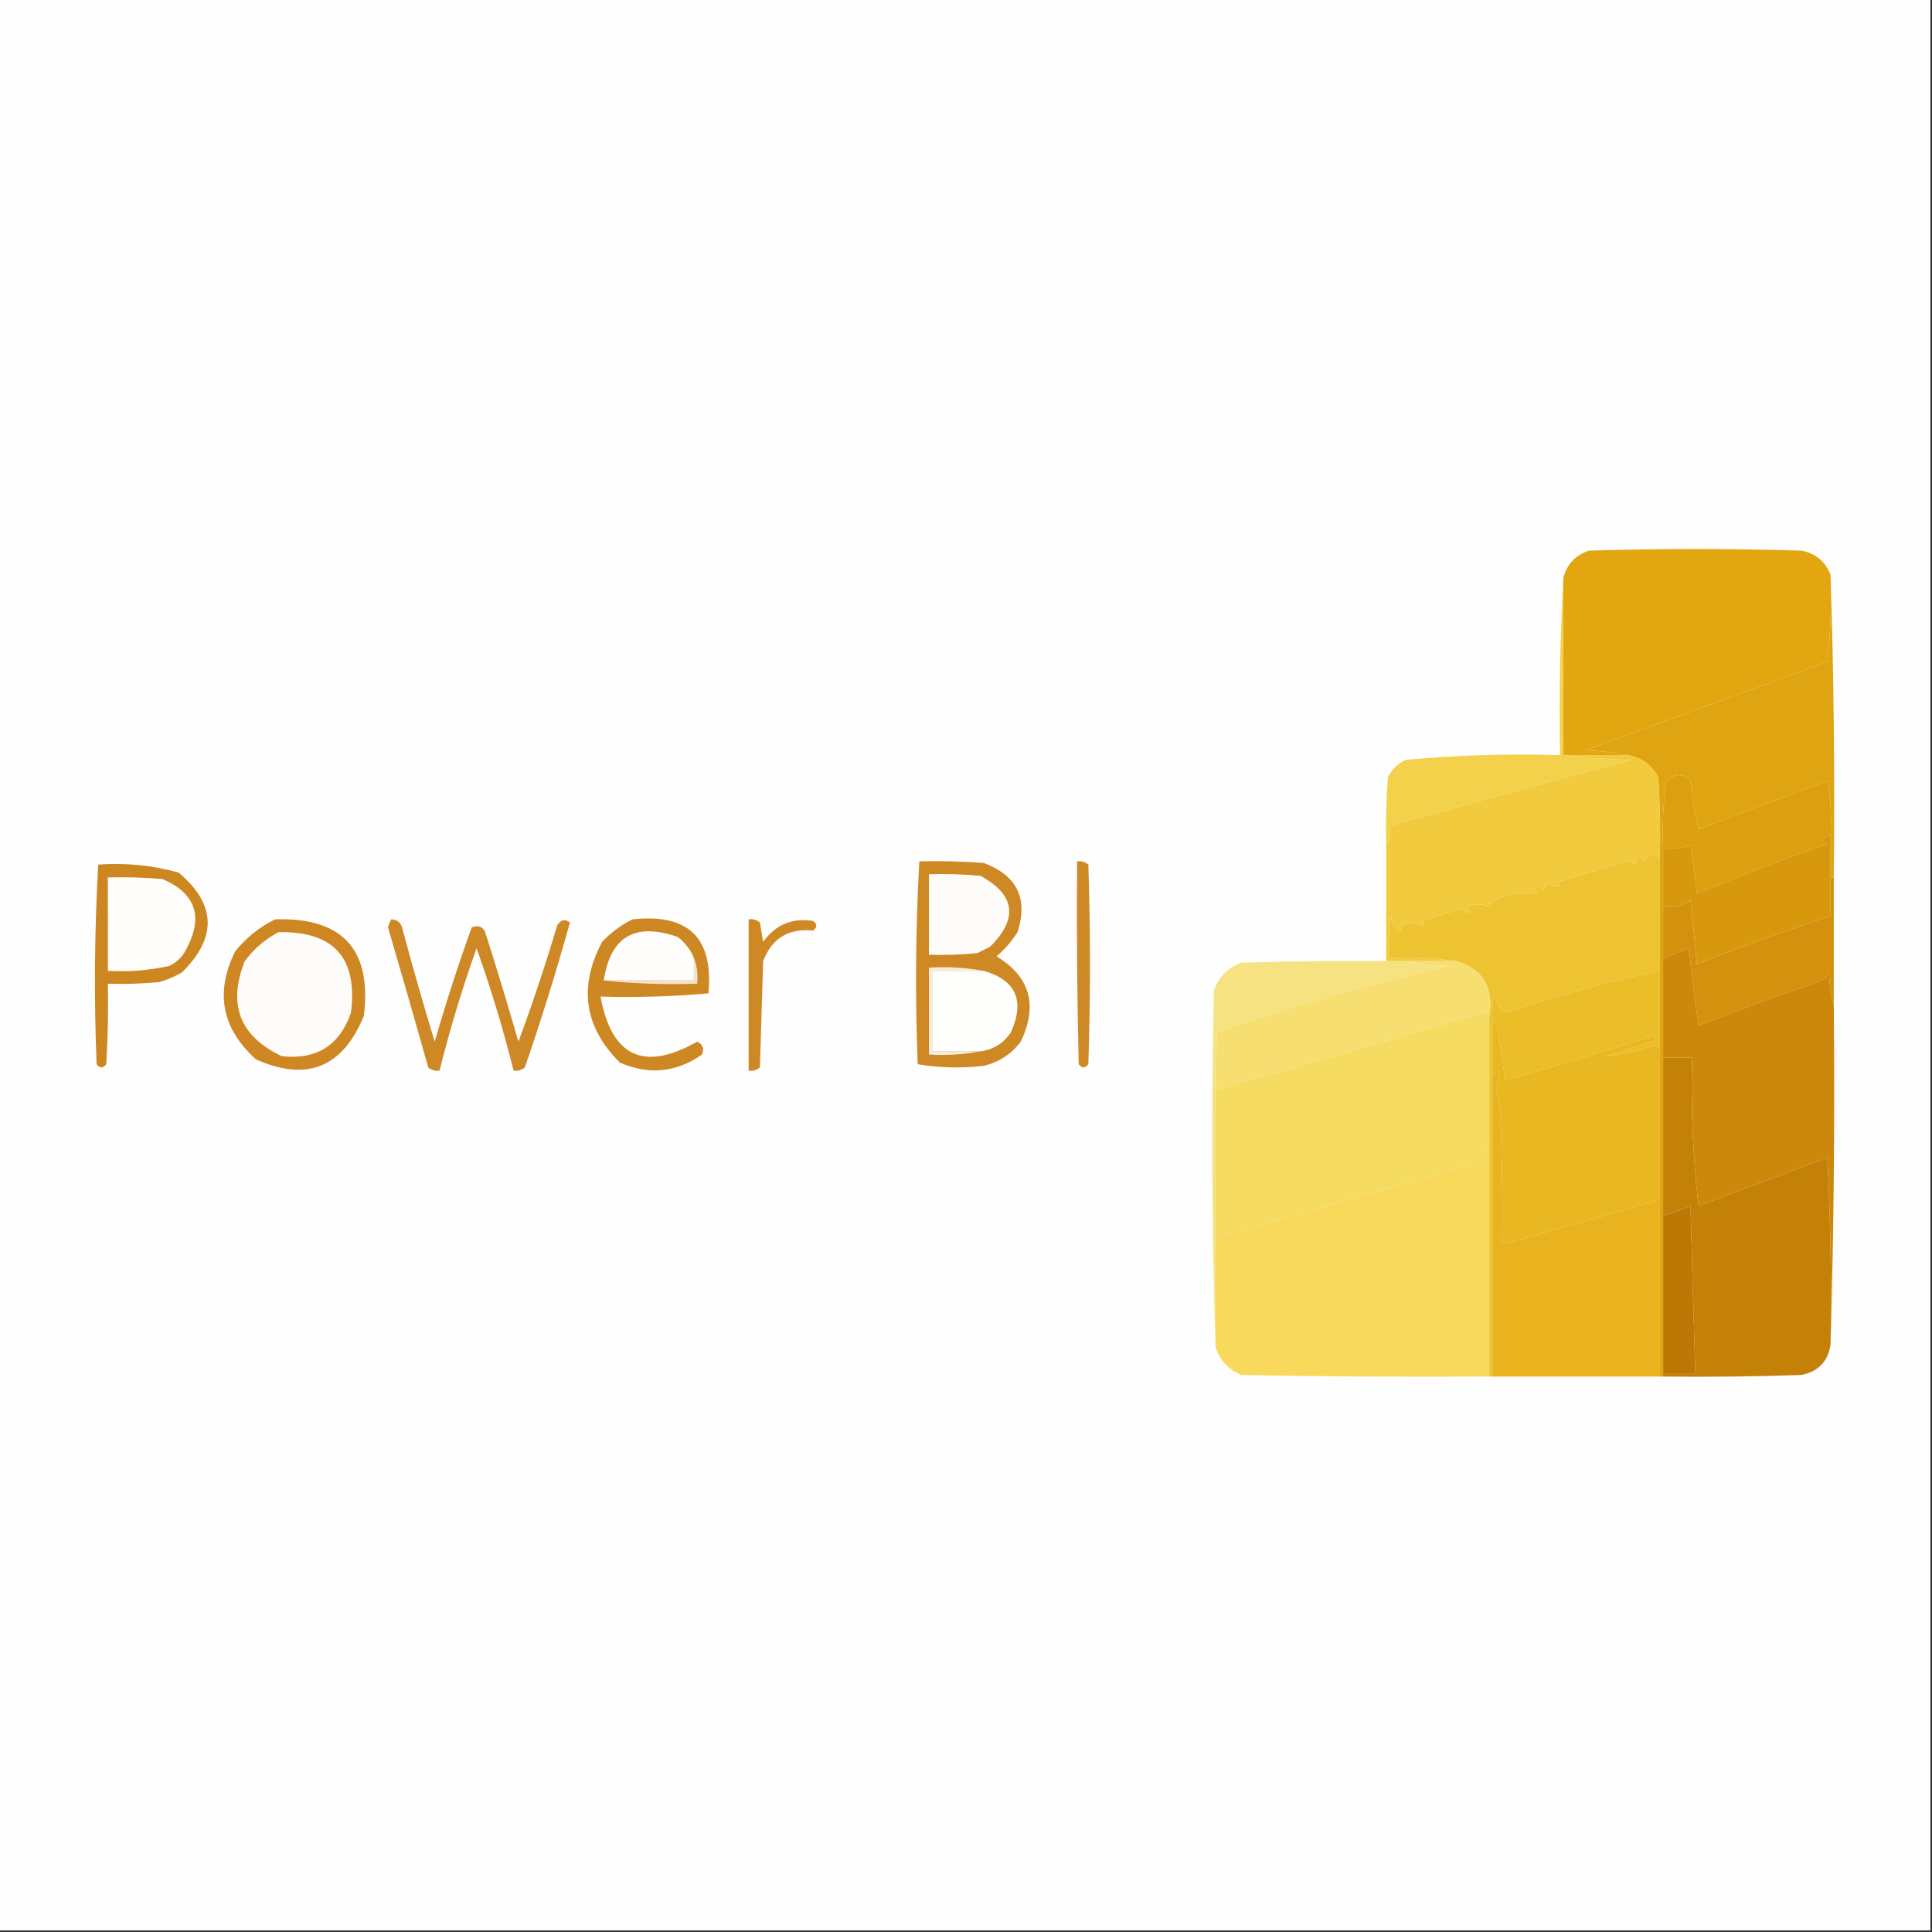 <?xml version="1.0" encoding="UTF-8"?>
<!DOCTYPE svg PUBLIC "-//W3C//DTD SVG 1.1//EN" "http://www.w3.org/Graphics/SVG/1.1/DTD/svg11.dtd">
<svg xmlns="http://www.w3.org/2000/svg" version="1.1" width="600px" height="600px" style="shape-rendering:geometricPrecision; text-rendering:geometricPrecision; image-rendering:optimizeQuality; fill-rule:evenodd; clip-rule:evenodd" xmlns:xlink="http://www.w3.org/1999/xlink">
<rect width="100%" height="100%" fill="#333333" stroke="none"/>
<g><path style="opacity:1" fill="#fefefe" d="M -0.5,-0.5 C 199.5,-0.5 399.5,-0.5 599.5,-0.5C 599.5,199.5 599.5,399.5 599.5,599.5C 399.5,599.5 199.5,599.5 -0.5,599.5C -0.5,399.5 -0.5,199.5 -0.5,-0.5 Z"/></g>
<g><path style="opacity:1" fill="#e2a710" d="M 568.5,178.5 C 568.832,187.525 568.498,196.525 567.5,205.5C 542.5,214.667 517.5,223.833 492.5,233C 497.019,233.175 501.353,233.675 505.5,234.5C 498.833,234.5 492.167,234.5 485.5,234.5C 485.5,216.167 485.5,197.833 485.5,179.5C 486.585,175.246 489.252,172.413 493.5,171C 515.5,170.333 537.5,170.333 559.5,171C 563.887,171.891 566.887,174.391 568.5,178.5 Z"/></g>
<g><path style="opacity:1" fill="#dfa412" d="M 568.5,178.5 C 569.498,209.662 569.832,240.996 569.5,272.5C 569.167,272.5 568.833,272.5 568.5,272.5C 568.5,268.167 568.5,263.833 568.5,259.5C 568.829,253.794 568.495,248.128 567.5,242.5C 554.167,247.5 540.833,252.5 527.5,257.5C 526.259,252.574 525.426,247.574 525,242.5C 522.697,240.165 520.197,240.165 517.5,242.5C 516.503,249.468 516.17,256.468 516.5,263.5C 516.5,269.5 516.5,275.5 516.5,281.5C 516.5,286.833 516.5,292.167 516.5,297.5C 516.5,307.833 516.5,318.167 516.5,328.5C 516.5,344.833 516.5,361.167 516.5,377.5C 516.5,393.833 516.5,410.167 516.5,426.5C 516.5,426.833 516.5,427.167 516.5,427.5C 516.167,427.5 515.833,427.5 515.5,427.5C 515.5,409.167 515.5,390.833 515.5,372.5C 515.5,356.833 515.5,341.167 515.5,325.5C 515.5,317.5 515.5,309.5 515.5,301.5C 515.5,289.833 515.5,278.167 515.5,266.5C 515.666,258.16 515.5,249.827 515,241.5C 513.007,237.586 509.84,235.252 505.5,234.5C 501.353,233.675 497.019,233.175 492.5,233C 517.5,223.833 542.5,214.667 567.5,205.5C 568.498,196.525 568.832,187.525 568.5,178.5 Z"/></g>
<g><path style="opacity:1" fill="#f4d14b" d="M 485.5,179.5 C 485.5,197.833 485.5,216.167 485.5,234.5C 492.321,235.329 499.321,235.829 506.5,236C 481.449,242.679 456.449,249.512 431.5,256.5C 431.795,258.735 431.461,260.735 430.5,262.5C 430.334,255.492 430.5,248.492 431,241.5C 432.167,239 434,237.167 436.5,236C 452.404,234.53 468.404,234.03 484.5,234.5C 484.17,215.992 484.503,197.659 485.5,179.5 Z"/></g>
<g><path style="opacity:1" fill="#dc9f0f" d="M 568.5,259.5 C 565.592,260.159 565.258,260.993 567.5,262C 553.782,266.792 540.282,271.958 527,277.5C 526.415,272.489 525.749,267.489 525,262.5C 522.281,263.444 519.448,263.777 516.5,263.5C 516.17,256.468 516.503,249.468 517.5,242.5C 520.197,240.165 522.697,240.165 525,242.5C 525.426,247.574 526.259,252.574 527.5,257.5C 540.833,252.5 554.167,247.5 567.5,242.5C 568.495,248.128 568.829,253.794 568.5,259.5 Z"/></g>
<g><path style="opacity:1" fill="#f1cb3d" d="M 485.5,234.5 C 492.167,234.5 498.833,234.5 505.5,234.5C 509.84,235.252 513.007,237.586 515,241.5C 515.5,249.827 515.666,258.16 515.5,266.5C 513.584,264.884 512.084,265.218 511,267.5C 509.951,266.483 508.784,266.316 507.5,267C 508.696,267.654 508.696,268.154 507.5,268.5C 506.707,268.069 505.873,267.735 505,267.5C 497.833,269.667 490.667,271.833 483.5,274C 484.696,274.654 484.696,275.154 483.5,275.5C 482.707,275.069 481.873,274.735 481,274.5C 479.989,274.892 479.489,275.559 479.5,276.5C 478.549,275.674 477.549,275.508 476.5,276C 477.696,276.654 477.696,277.154 476.5,277.5C 474.5,277.5 472.5,277.5 470.5,277.5C 467.206,278.018 464.372,279.352 462,281.5C 459.853,280.524 457.686,280.691 455.5,282C 456.696,282.654 456.696,283.154 455.5,283.5C 454.707,283.069 453.873,282.735 453,282.5C 449.19,283.744 445.356,284.911 441.5,286C 442.696,286.654 442.696,287.154 441.5,287.5C 439.147,286.435 436.814,286.602 434.5,288C 435.696,288.654 435.696,289.154 434.5,289.5C 432.931,288.286 432.098,286.619 432,284.5C 431.501,288.821 431.334,293.154 431.5,297.5C 438.687,297.175 445.687,297.509 452.5,298.5C 447.167,298.5 441.833,298.5 436.5,298.5C 434.5,298.5 432.5,298.5 430.5,298.5C 430.5,286.5 430.5,274.5 430.5,262.5C 431.461,260.735 431.795,258.735 431.5,256.5C 456.449,249.512 481.449,242.679 506.5,236C 499.321,235.829 492.321,235.329 485.5,234.5 Z"/></g>
<g><path style="opacity:1" fill="#d8980e" d="M 568.5,259.5 C 568.5,263.833 568.5,268.167 568.5,272.5C 568.5,276.5 568.5,280.5 568.5,284.5C 554.495,289.002 540.661,294.002 527,299.5C 526.333,292.833 525.667,286.167 525,279.5C 522.519,281.314 519.685,281.98 516.5,281.5C 516.5,275.5 516.5,269.5 516.5,263.5C 519.448,263.777 522.281,263.444 525,262.5C 525.749,267.489 526.415,272.489 527,277.5C 540.282,271.958 553.782,266.792 567.5,262C 565.258,260.993 565.592,260.159 568.5,259.5 Z"/></g>
<g><path style="opacity:1" fill="#ce8824" d="M 285.5,267.5 C 292.175,267.334 298.842,267.5 305.5,268C 315.855,271.876 319.355,279.043 316,289.5C 314.207,292.295 312.04,294.795 309.5,297C 319.909,303.35 322.409,312.183 317,323.5C 314.072,327.381 310.239,329.881 305.5,331C 298.586,331.811 291.752,331.645 285,330.5C 284.179,309.427 284.346,288.427 285.5,267.5 Z"/></g>
<g><path style="opacity:1" fill="#cd8720" d="M 30.5,268.5 C 39.016,267.885 47.349,268.718 55.5,271C 67.156,280.839 67.49,291.172 56.5,302C 54.283,303.275 51.949,304.275 49.5,305C 44.177,305.499 38.844,305.666 33.5,305.5C 33.666,313.84 33.5,322.173 33,330.5C 32,331.833 31,331.833 30,330.5C 29.179,309.76 29.346,289.094 30.5,268.5 Z"/></g>
<g><path style="opacity:1" fill="#cf8a28" d="M 334.5,267.5 C 335.822,267.33 336.989,267.663 338,268.5C 338.667,289.167 338.667,309.833 338,330.5C 337,331.833 336,331.833 335,330.5C 334.5,309.503 334.333,288.503 334.5,267.5 Z"/></g>
<g><path style="opacity:1" fill="#fefcf9" d="M 288.5,271.5 C 293.844,271.334 299.177,271.501 304.5,272C 315.296,277.905 316.296,285.239 307.5,294C 306.167,294.667 304.833,295.333 303.5,296C 298.511,296.499 293.511,296.666 288.5,296.5C 288.5,288.167 288.5,279.833 288.5,271.5 Z"/></g>
<g><path style="opacity:1" fill="#fefdfb" d="M 33.5,272.5 C 39.176,272.334 44.843,272.501 50.5,273C 60.706,277.443 63.206,284.61 58,294.5C 56.833,297 55,298.833 52.5,300C 46.258,301.37 39.925,301.87 33.5,301.5C 33.5,291.833 33.5,282.167 33.5,272.5 Z"/></g>
<g><path style="opacity:1" fill="#ce8723" d="M 85.5,285.5 C 106.371,284.868 115.538,294.868 113,315.5C 106.427,331.54 95.26,336.04 79.5,329C 68.895,319.452 66.729,308.286 73,295.5C 76.512,291.134 80.679,287.801 85.5,285.5 Z"/></g>
<g><path style="opacity:1" fill="#ce8823" d="M 196.5,285.5 C 213.8,283.634 221.633,291.3 220,308.5C 208.915,309.487 197.748,309.821 186.5,309.5C 189.951,328.206 199.951,332.873 216.5,323.5C 218.283,324.348 218.783,325.681 218,327.5C 210.018,333.096 201.518,333.93 192.5,330C 181.421,318.938 179.588,306.438 187,292.5C 189.825,289.524 192.992,287.191 196.5,285.5 Z"/></g>
<g><path style="opacity:1" fill="#ce8824" d="M 232.5,285.5 C 233.822,285.33 234.989,285.663 236,286.5C 236.333,288.5 236.667,290.5 237,292.5C 240.882,287.139 246.049,284.972 252.5,286C 253.833,287 253.833,288 252.5,289C 244.878,288.225 239.711,291.392 237,298.5C 236.667,309.5 236.333,320.5 236,331.5C 234.989,332.337 233.822,332.67 232.5,332.5C 232.5,316.833 232.5,301.167 232.5,285.5 Z"/></g>
<g><path style="opacity:1" fill="#ce8926" d="M 121.5,285.5 C 123.411,285.574 124.578,286.574 125,288.5C 128.141,300.251 131.474,311.918 135,323.5C 138.454,311.508 142.287,299.674 146.5,288C 148.888,287.135 150.388,287.968 151,290.5C 154.485,301.438 157.819,312.438 161,323.5C 165.379,311.696 169.379,299.696 173,287.5C 174.079,285.606 175.413,285.273 177,286.5C 172.816,301.548 168.149,316.548 163,331.5C 161.989,332.337 160.822,332.67 159.5,332.5C 156.285,319.641 152.452,306.974 148,294.5C 143.545,306.99 139.711,319.657 136.5,332.5C 135.178,332.67 134.011,332.337 133,331.5C 128.911,316.978 124.744,302.478 120.5,288C 120.743,287.098 121.077,286.265 121.5,285.5 Z"/></g>
<g><path style="opacity:1" fill="#fefcfa" d="M 86.5,289.5 C 103.629,289.13 111.129,297.463 109,314.5C 105.469,324.684 98.302,329.184 87.5,328C 74.493,321.841 70.66,312.007 76,298.5C 78.84,294.673 82.34,291.673 86.5,289.5 Z"/></g>
<g><path style="opacity:1" fill="#fefdfb" d="M 215.5,297.5 C 215.5,299.833 215.5,302.167 215.5,304.5C 206.167,304.5 196.833,304.5 187.5,304.5C 189.57,290.841 197.237,286.341 210.5,291C 212.79,292.777 214.457,294.944 215.5,297.5 Z"/></g>
<g><path style="opacity:1" fill="#edc331" d="M 515.5,266.5 C 515.5,278.167 515.5,289.833 515.5,301.5C 499.505,304.837 483.505,309.171 467.5,314.5C 465.578,312.997 464.412,310.997 464,308.5C 463.502,311.482 463.335,314.482 463.5,317.5C 463.5,322.833 463.5,328.167 463.5,333.5C 463.5,364.833 463.5,396.167 463.5,427.5C 463.167,427.5 462.833,427.5 462.5,427.5C 462.5,403.167 462.5,378.833 462.5,354.5C 462.5,341.5 462.5,328.5 462.5,315.5C 463.959,306.775 460.625,301.108 452.5,298.5C 445.687,297.509 438.687,297.175 431.5,297.5C 431.334,293.154 431.501,288.821 432,284.5C 432.098,286.619 432.931,288.286 434.5,289.5C 435.696,289.154 435.696,288.654 434.5,288C 436.814,286.602 439.147,286.435 441.5,287.5C 442.696,287.154 442.696,286.654 441.5,286C 445.356,284.911 449.19,283.744 453,282.5C 453.873,282.735 454.707,283.069 455.5,283.5C 456.696,283.154 456.696,282.654 455.5,282C 457.686,280.691 459.853,280.524 462,281.5C 464.372,279.352 467.206,278.018 470.5,277.5C 472.5,277.5 474.5,277.5 476.5,277.5C 477.696,277.154 477.696,276.654 476.5,276C 477.549,275.508 478.549,275.674 479.5,276.5C 479.489,275.559 479.989,274.892 481,274.5C 481.873,274.735 482.707,275.069 483.5,275.5C 484.696,275.154 484.696,274.654 483.5,274C 490.667,271.833 497.833,269.667 505,267.5C 505.873,267.735 506.707,268.069 507.5,268.5C 508.696,268.154 508.696,267.654 507.5,267C 508.784,266.316 509.951,266.483 511,267.5C 512.084,265.218 513.584,264.884 515.5,266.5 Z"/></g>
<g><path style="opacity:1" fill="#d3910d" d="M 568.5,272.5 C 568.833,272.5 569.167,272.5 569.5,272.5C 569.5,285.833 569.5,299.167 569.5,312.5C 568.679,309.359 568.179,306.025 568,302.5C 567.097,303.701 565.931,304.535 564.5,305C 552.052,309.205 539.718,313.705 527.5,318.5C 526.311,310.527 525.311,302.527 524.5,294.5C 521.805,295.508 519.138,296.508 516.5,297.5C 516.5,292.167 516.5,286.833 516.5,281.5C 519.685,281.98 522.519,281.314 525,279.5C 525.667,286.167 526.333,292.833 527,299.5C 540.661,294.002 554.495,289.002 568.5,284.5C 568.5,280.5 568.5,276.5 568.5,272.5 Z"/></g>
<g><path style="opacity:1" fill="#f6de71" d="M 436.5,298.5 C 441.833,298.5 447.167,298.5 452.5,298.5C 460.625,301.108 463.959,306.775 462.5,315.5C 461.85,315.196 461.183,314.863 460.5,314.5C 432.866,322.658 405.199,330.658 377.5,338.5C 377.334,332.491 377.501,326.491 378,320.5C 401.388,312.359 425.221,305.526 449.5,300C 444.981,299.825 440.647,299.325 436.5,298.5 Z"/></g>
<g><path style="opacity:1" fill="#f7e282" d="M 430.5,298.5 C 432.5,298.5 434.5,298.5 436.5,298.5C 440.647,299.325 444.981,299.825 449.5,300C 425.221,305.526 401.388,312.359 378,320.5C 377.501,326.491 377.334,332.491 377.5,338.5C 377.5,353.833 377.5,369.167 377.5,384.5C 377.5,395.833 377.5,407.167 377.5,418.5C 376.336,381.669 376.169,344.669 377,307.5C 378.5,303.333 381.333,300.5 385.5,299C 400.496,298.5 415.496,298.333 430.5,298.5 Z"/></g>
<g><path style="opacity:1" fill="#ebbd28" d="M 515.5,301.5 C 515.5,309.5 515.5,317.5 515.5,325.5C 514.883,325.389 514.383,325.056 514,324.5C 508.953,326.388 503.786,327.554 498.5,328C 503.31,326.423 508.143,324.923 513,323.5C 514.257,323.15 514.591,322.483 514,321.5C 498.592,326.395 483.092,331.061 467.5,335.5C 466.637,329.839 465.803,324.172 465,318.5C 464.617,317.944 464.117,317.611 463.5,317.5C 463.335,314.482 463.502,311.482 464,308.5C 464.412,310.997 465.578,312.997 467.5,314.5C 483.505,309.171 499.505,304.837 515.5,301.5 Z"/></g>
<g><path style="opacity:1" fill="#f7eddd" d="M 305.5,301.5 C 300.167,301.5 294.833,301.5 289.5,301.5C 289.5,309.833 289.5,318.167 289.5,326.5C 294.5,326.5 299.5,326.5 304.5,326.5C 299.36,327.488 294.026,327.821 288.5,327.5C 288.5,318.5 288.5,309.5 288.5,300.5C 294.358,300.178 300.025,300.511 305.5,301.5 Z"/></g>
<g><path style="opacity:1" fill="#fefefd" d="M 305.5,301.5 C 315.491,304.363 318.324,310.697 314,320.5C 311.703,323.98 308.536,325.98 304.5,326.5C 299.5,326.5 294.5,326.5 289.5,326.5C 289.5,318.167 289.5,309.833 289.5,301.5C 294.833,301.5 300.167,301.5 305.5,301.5 Z"/></g>
<g><path style="opacity:1" fill="#f4e3ca" d="M 215.5,297.5 C 216.473,299.948 216.806,302.615 216.5,305.5C 206.652,305.827 196.986,305.494 187.5,304.5C 196.833,304.5 206.167,304.5 215.5,304.5C 215.5,302.167 215.5,299.833 215.5,297.5 Z"/></g>
<g><path style="opacity:1" fill="#e9b721" d="M 463.5,317.5 C 464.117,317.611 464.617,317.944 465,318.5C 465.803,324.172 466.637,329.839 467.5,335.5C 483.092,331.061 498.592,326.395 514,321.5C 514.591,322.483 514.257,323.15 513,323.5C 508.143,324.923 503.31,326.423 498.5,328C 503.786,327.554 508.953,326.388 514,324.5C 514.383,325.056 514.883,325.389 515.5,325.5C 515.5,341.167 515.5,356.833 515.5,372.5C 499.227,377.319 482.894,381.985 466.5,386.5C 466.667,373.496 466.5,360.496 466,347.5C 465.788,344.242 465.288,341.076 464.5,338C 465.051,336.602 465.384,335.268 465.5,334C 464.906,333.536 464.239,333.369 463.5,333.5C 463.5,328.167 463.5,322.833 463.5,317.5 Z"/></g>
<g><path style="opacity:1" fill="#cc880a" d="M 569.5,312.5 C 569.832,347.671 569.498,382.671 568.5,417.5C 568.833,398.155 568.5,378.822 567.5,359.5C 554.167,364.5 540.833,369.5 527.5,374.5C 525.737,359.226 525.07,343.892 525.5,328.5C 522.5,328.5 519.5,328.5 516.5,328.5C 516.5,318.167 516.5,307.833 516.5,297.5C 519.138,296.508 521.805,295.508 524.5,294.5C 525.311,302.527 526.311,310.527 527.5,318.5C 539.718,313.705 552.052,309.205 564.5,305C 565.931,304.535 567.097,303.701 568,302.5C 568.179,306.025 568.679,309.359 569.5,312.5 Z"/></g>
<g><path style="opacity:1" fill="#f6db61" d="M 462.5,315.5 C 462.5,328.5 462.5,341.5 462.5,354.5C 461.992,356.842 460.992,359.009 459.5,361C 432.12,368.739 404.786,376.572 377.5,384.5C 377.5,369.167 377.5,353.833 377.5,338.5C 405.199,330.658 432.866,322.658 460.5,314.5C 461.183,314.863 461.85,315.196 462.5,315.5 Z"/></g>
<g><path style="opacity:1" fill="#e8b31e" d="M 463.5,333.5 C 464.239,333.369 464.906,333.536 465.5,334C 465.384,335.268 465.051,336.602 464.5,338C 465.288,341.076 465.788,344.242 466,347.5C 466.5,360.496 466.667,373.496 466.5,386.5C 482.894,381.985 499.227,377.319 515.5,372.5C 515.5,390.833 515.5,409.167 515.5,427.5C 498.167,427.5 480.833,427.5 463.5,427.5C 463.5,396.167 463.5,364.833 463.5,333.5 Z"/></g>
<g><path style="opacity:1" fill="#f8d95c" d="M 462.5,354.5 C 462.5,378.833 462.5,403.167 462.5,427.5C 436.831,427.667 411.165,427.5 385.5,427C 381.589,425.352 378.923,422.518 377.5,418.5C 377.5,407.167 377.5,395.833 377.5,384.5C 404.786,376.572 432.12,368.739 459.5,361C 460.992,359.009 461.992,356.842 462.5,354.5 Z"/></g>
<g><path style="opacity:1" fill="#c48107" d="M 516.5,328.5 C 519.5,328.5 522.5,328.5 525.5,328.5C 525.07,343.892 525.737,359.226 527.5,374.5C 540.833,369.5 554.167,364.5 567.5,359.5C 568.5,378.822 568.833,398.155 568.5,417.5C 567.765,422.737 564.765,425.904 559.5,427C 545.171,427.5 530.837,427.667 516.5,427.5C 516.5,427.167 516.5,426.833 516.5,426.5C 519.833,426.5 523.167,426.5 526.5,426.5C 525.963,409.17 525.463,391.837 525,374.5C 522.273,375.798 519.44,376.798 516.5,377.5C 516.5,361.167 516.5,344.833 516.5,328.5 Z"/></g>
<g><path style="opacity:1" fill="#bc7704" d="M 516.5,426.5 C 516.5,410.167 516.5,393.833 516.5,377.5C 519.44,376.798 522.273,375.798 525,374.5C 525.463,391.837 525.963,409.17 526.5,426.5C 523.167,426.5 519.833,426.5 516.5,426.5 Z"/></g>
</svg>
